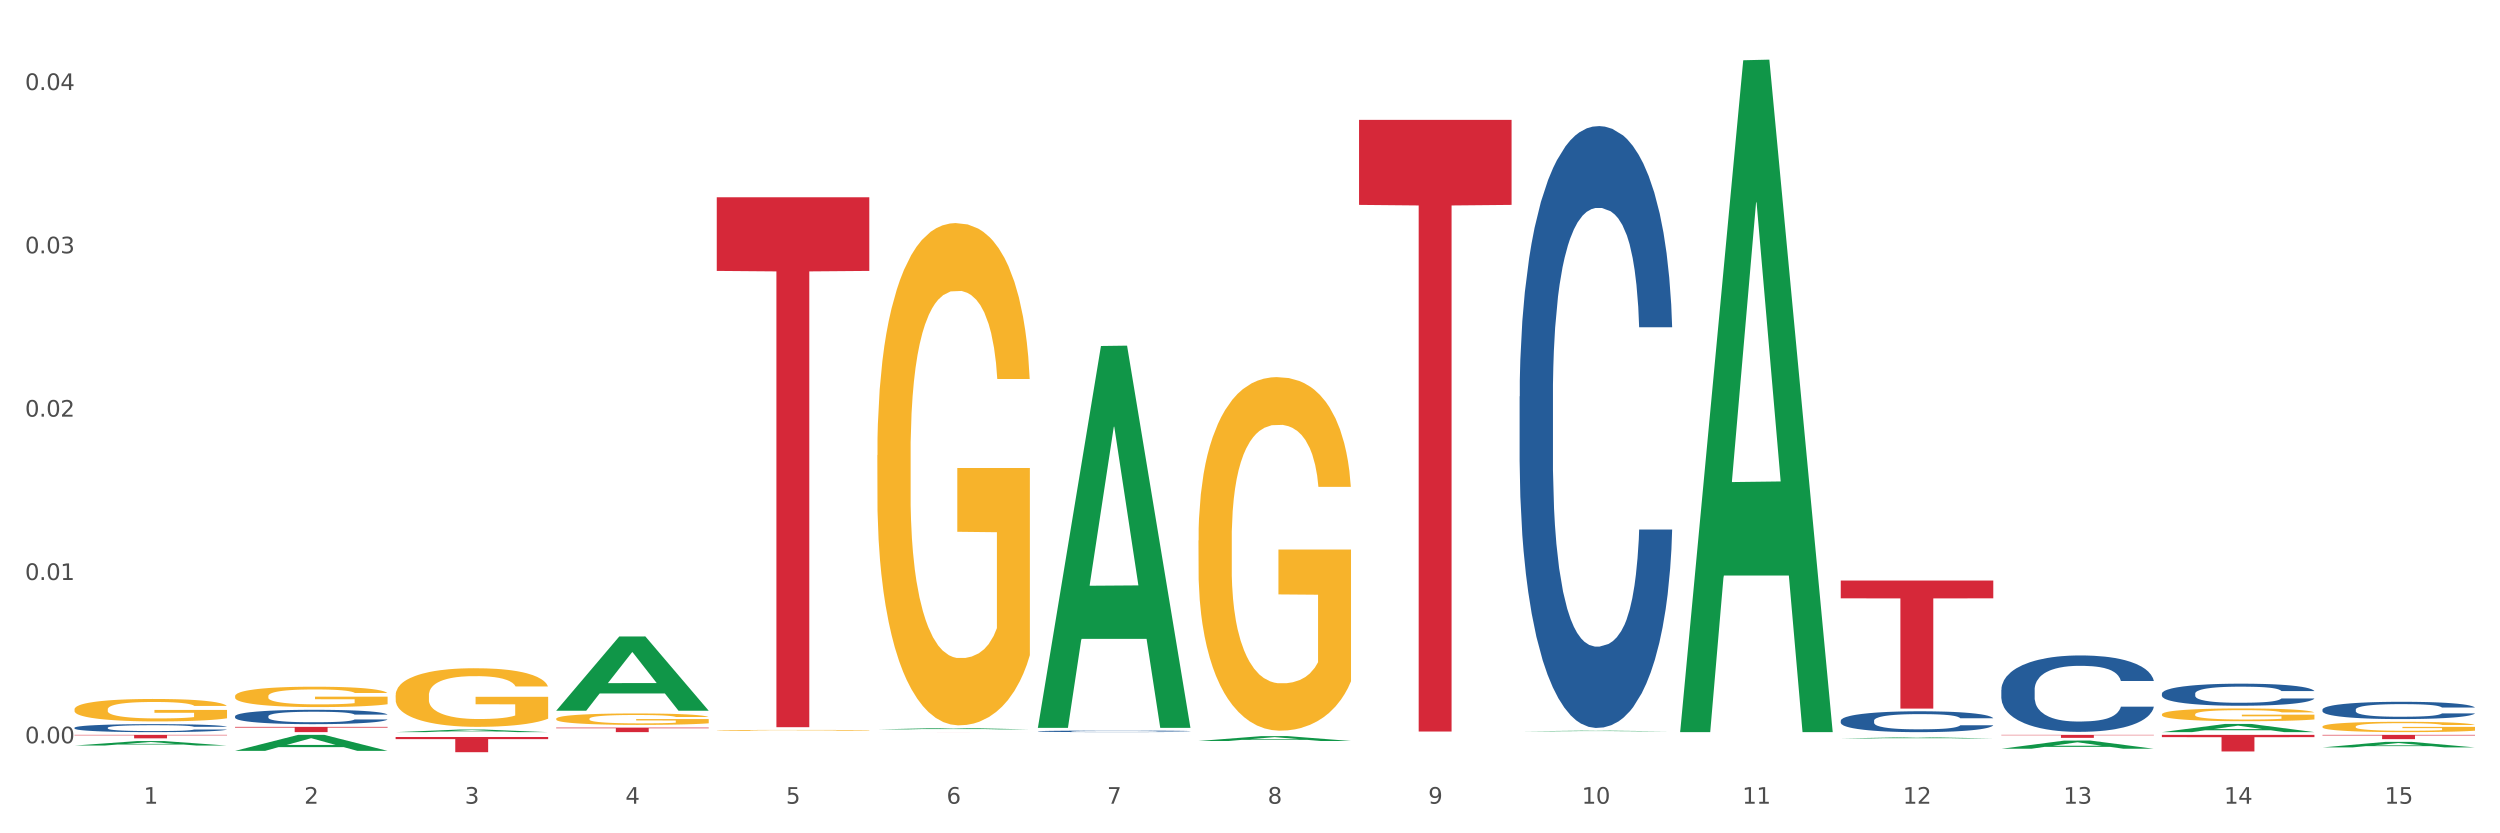 <?xml version="1.0" encoding="utf-8" standalone="no"?>
<!DOCTYPE svg PUBLIC "-//W3C//DTD SVG 1.1//EN"
  "http://www.w3.org/Graphics/SVG/1.1/DTD/svg11.dtd">
<svg xmlns:xlink="http://www.w3.org/1999/xlink" width="1080pt" height="360pt" viewBox="0 0 1080 360" xmlns="http://www.w3.org/2000/svg" version="1.1">
 <rect x="0" y="0" width="1080" height="360" fill="#333333" stroke="none"/>
 <defs>
  <style type="text/css">*{stroke-linejoin: round; stroke-linecap: butt}</style>
 </defs>
 <g id="figure_1">
  <g id="patch_1">
   <path d="M 0 360 
L 1080 360 
L 1080 0 
L 0 0 
z
" style="fill: #ffffff; stroke: #ffffff; stroke-linejoin: miter"/>
  </g>
  <g id="axes_1">
   <g id="matplotlib.axis_1">
    <g id="xtick_1">
     <g id="text_1">
      <!-- 1 -->
      <g style="fill: #4d4d4d" transform="translate(62.07 347.204) scale(0.096 -0.096)">
       <defs>
        <path id="DejaVuSans-31" d="M 794 531 
L 1825 531 
L 1825 4091 
L 703 3866 
L 703 4441 
L 1819 4666 
L 2450 4666 
L 2450 531 
L 3481 531 
L 3481 0 
L 794 0 
L 794 531 
z
" transform="scale(0.016)"/>
       </defs>
       <use xlink:href="#DejaVuSans-31"/>
      </g>
     </g>
    </g>
    <g id="xtick_2">
     <g id="text_2">
      <!-- 2 -->
      <g style="fill: #4d4d4d" transform="translate(131.436 347.204) scale(0.096 -0.096)">
       <defs>
        <path id="DejaVuSans-32" d="M 1228 531 
L 3431 531 
L 3431 0 
L 469 0 
L 469 531 
Q 828 903 1448 1529 
Q 2069 2156 2228 2338 
Q 2531 2678 2651 2914 
Q 2772 3150 2772 3378 
Q 2772 3750 2511 3984 
Q 2250 4219 1831 4219 
Q 1534 4219 1204 4116 
Q 875 4013 500 3803 
L 500 4441 
Q 881 4594 1212 4672 
Q 1544 4750 1819 4750 
Q 2544 4750 2975 4387 
Q 3406 4025 3406 3419 
Q 3406 3131 3298 2873 
Q 3191 2616 2906 2266 
Q 2828 2175 2409 1742 
Q 1991 1309 1228 531 
z
" transform="scale(0.016)"/>
       </defs>
       <use xlink:href="#DejaVuSans-32"/>
      </g>
     </g>
    </g>
    <g id="xtick_3">
     <g id="text_3">
      <!-- 3 -->
      <g style="fill: #4d4d4d" transform="translate(200.802 347.204) scale(0.096 -0.096)">
       <defs>
        <path id="DejaVuSans-33" d="M 2597 2516 
Q 3050 2419 3304 2112 
Q 3559 1806 3559 1356 
Q 3559 666 3084 287 
Q 2609 -91 1734 -91 
Q 1441 -91 1130 -33 
Q 819 25 488 141 
L 488 750 
Q 750 597 1062 519 
Q 1375 441 1716 441 
Q 2309 441 2620 675 
Q 2931 909 2931 1356 
Q 2931 1769 2642 2001 
Q 2353 2234 1838 2234 
L 1294 2234 
L 1294 2753 
L 1863 2753 
Q 2328 2753 2575 2939 
Q 2822 3125 2822 3475 
Q 2822 3834 2567 4026 
Q 2313 4219 1838 4219 
Q 1578 4219 1281 4162 
Q 984 4106 628 3988 
L 628 4550 
Q 988 4650 1302 4700 
Q 1616 4750 1894 4750 
Q 2613 4750 3031 4423 
Q 3450 4097 3450 3541 
Q 3450 3153 3228 2886 
Q 3006 2619 2597 2516 
z
" transform="scale(0.016)"/>
       </defs>
       <use xlink:href="#DejaVuSans-33"/>
      </g>
     </g>
    </g>
    <g id="xtick_4">
     <g id="text_4">
      <!-- 4 -->
      <g style="fill: #4d4d4d" transform="translate(270.169 347.204) scale(0.096 -0.096)">
       <defs>
        <path id="DejaVuSans-34" d="M 2419 4116 
L 825 1625 
L 2419 1625 
L 2419 4116 
z
M 2253 4666 
L 3047 4666 
L 3047 1625 
L 3713 1625 
L 3713 1100 
L 3047 1100 
L 3047 0 
L 2419 0 
L 2419 1100 
L 313 1100 
L 313 1709 
L 2253 4666 
z
" transform="scale(0.016)"/>
       </defs>
       <use xlink:href="#DejaVuSans-34"/>
      </g>
     </g>
    </g>
    <g id="xtick_5">
     <g id="text_5">
      <!-- 5 -->
      <g style="fill: #4d4d4d" transform="translate(339.535 347.204) scale(0.096 -0.096)">
       <defs>
        <path id="DejaVuSans-35" d="M 691 4666 
L 3169 4666 
L 3169 4134 
L 1269 4134 
L 1269 2991 
Q 1406 3038 1543 3061 
Q 1681 3084 1819 3084 
Q 2600 3084 3056 2656 
Q 3513 2228 3513 1497 
Q 3513 744 3044 326 
Q 2575 -91 1722 -91 
Q 1428 -91 1123 -41 
Q 819 9 494 109 
L 494 744 
Q 775 591 1075 516 
Q 1375 441 1709 441 
Q 2250 441 2565 725 
Q 2881 1009 2881 1497 
Q 2881 1984 2565 2268 
Q 2250 2553 1709 2553 
Q 1456 2553 1204 2497 
Q 953 2441 691 2322 
L 691 4666 
z
" transform="scale(0.016)"/>
       </defs>
       <use xlink:href="#DejaVuSans-35"/>
      </g>
     </g>
    </g>
    <g id="xtick_6">
     <g id="text_6">
      <!-- 6 -->
      <g style="fill: #4d4d4d" transform="translate(408.901 347.204) scale(0.096 -0.096)">
       <defs>
        <path id="DejaVuSans-36" d="M 2113 2584 
Q 1688 2584 1439 2293 
Q 1191 2003 1191 1497 
Q 1191 994 1439 701 
Q 1688 409 2113 409 
Q 2538 409 2786 701 
Q 3034 994 3034 1497 
Q 3034 2003 2786 2293 
Q 2538 2584 2113 2584 
z
M 3366 4563 
L 3366 3988 
Q 3128 4100 2886 4159 
Q 2644 4219 2406 4219 
Q 1781 4219 1451 3797 
Q 1122 3375 1075 2522 
Q 1259 2794 1537 2939 
Q 1816 3084 2150 3084 
Q 2853 3084 3261 2657 
Q 3669 2231 3669 1497 
Q 3669 778 3244 343 
Q 2819 -91 2113 -91 
Q 1303 -91 875 529 
Q 447 1150 447 2328 
Q 447 3434 972 4092 
Q 1497 4750 2381 4750 
Q 2619 4750 2861 4703 
Q 3103 4656 3366 4563 
z
" transform="scale(0.016)"/>
       </defs>
       <use xlink:href="#DejaVuSans-36"/>
      </g>
     </g>
    </g>
    <g id="xtick_7">
     <g id="text_7">
      <!-- 7 -->
      <g style="fill: #4d4d4d" transform="translate(478.267 347.204) scale(0.096 -0.096)">
       <defs>
        <path id="DejaVuSans-37" d="M 525 4666 
L 3525 4666 
L 3525 4397 
L 1831 0 
L 1172 0 
L 2766 4134 
L 525 4134 
L 525 4666 
z
" transform="scale(0.016)"/>
       </defs>
       <use xlink:href="#DejaVuSans-37"/>
      </g>
     </g>
    </g>
    <g id="xtick_8">
     <g id="text_8">
      <!-- 8 -->
      <g style="fill: #4d4d4d" transform="translate(547.634 347.204) scale(0.096 -0.096)">
       <defs>
        <path id="DejaVuSans-38" d="M 2034 2216 
Q 1584 2216 1326 1975 
Q 1069 1734 1069 1313 
Q 1069 891 1326 650 
Q 1584 409 2034 409 
Q 2484 409 2743 651 
Q 3003 894 3003 1313 
Q 3003 1734 2745 1975 
Q 2488 2216 2034 2216 
z
M 1403 2484 
Q 997 2584 770 2862 
Q 544 3141 544 3541 
Q 544 4100 942 4425 
Q 1341 4750 2034 4750 
Q 2731 4750 3128 4425 
Q 3525 4100 3525 3541 
Q 3525 3141 3298 2862 
Q 3072 2584 2669 2484 
Q 3125 2378 3379 2068 
Q 3634 1759 3634 1313 
Q 3634 634 3220 271 
Q 2806 -91 2034 -91 
Q 1263 -91 848 271 
Q 434 634 434 1313 
Q 434 1759 690 2068 
Q 947 2378 1403 2484 
z
M 1172 3481 
Q 1172 3119 1398 2916 
Q 1625 2713 2034 2713 
Q 2441 2713 2670 2916 
Q 2900 3119 2900 3481 
Q 2900 3844 2670 4047 
Q 2441 4250 2034 4250 
Q 1625 4250 1398 4047 
Q 1172 3844 1172 3481 
z
" transform="scale(0.016)"/>
       </defs>
       <use xlink:href="#DejaVuSans-38"/>
      </g>
     </g>
    </g>
    <g id="xtick_9">
     <g id="text_9">
      <!-- 9 -->
      <g style="fill: #4d4d4d" transform="translate(617 347.204) scale(0.096 -0.096)">
       <defs>
        <path id="DejaVuSans-39" d="M 703 97 
L 703 672 
Q 941 559 1184 500 
Q 1428 441 1663 441 
Q 2288 441 2617 861 
Q 2947 1281 2994 2138 
Q 2813 1869 2534 1725 
Q 2256 1581 1919 1581 
Q 1219 1581 811 2004 
Q 403 2428 403 3163 
Q 403 3881 828 4315 
Q 1253 4750 1959 4750 
Q 2769 4750 3195 4129 
Q 3622 3509 3622 2328 
Q 3622 1225 3098 567 
Q 2575 -91 1691 -91 
Q 1453 -91 1209 -44 
Q 966 3 703 97 
z
M 1959 2075 
Q 2384 2075 2632 2365 
Q 2881 2656 2881 3163 
Q 2881 3666 2632 3958 
Q 2384 4250 1959 4250 
Q 1534 4250 1286 3958 
Q 1038 3666 1038 3163 
Q 1038 2656 1286 2365 
Q 1534 2075 1959 2075 
z
" transform="scale(0.016)"/>
       </defs>
       <use xlink:href="#DejaVuSans-39"/>
      </g>
     </g>
    </g>
    <g id="xtick_10">
     <g id="text_10">
      <!-- 10 -->
      <g style="fill: #4d4d4d" transform="translate(683.312 347.204) scale(0.096 -0.096)">
       <defs>
        <path id="DejaVuSans-30" d="M 2034 4250 
Q 1547 4250 1301 3770 
Q 1056 3291 1056 2328 
Q 1056 1369 1301 889 
Q 1547 409 2034 409 
Q 2525 409 2770 889 
Q 3016 1369 3016 2328 
Q 3016 3291 2770 3770 
Q 2525 4250 2034 4250 
z
M 2034 4750 
Q 2819 4750 3233 4129 
Q 3647 3509 3647 2328 
Q 3647 1150 3233 529 
Q 2819 -91 2034 -91 
Q 1250 -91 836 529 
Q 422 1150 422 2328 
Q 422 3509 836 4129 
Q 1250 4750 2034 4750 
z
" transform="scale(0.016)"/>
       </defs>
       <use xlink:href="#DejaVuSans-31"/>
       <use xlink:href="#DejaVuSans-30" transform="translate(63.623 0)"/>
      </g>
     </g>
    </g>
    <g id="xtick_11">
     <g id="text_11">
      <!-- 11 -->
      <g style="fill: #4d4d4d" transform="translate(752.678 347.204) scale(0.096 -0.096)">
       <use xlink:href="#DejaVuSans-31"/>
       <use xlink:href="#DejaVuSans-31" transform="translate(63.623 0)"/>
      </g>
     </g>
    </g>
    <g id="xtick_12">
     <g id="text_12">
      <!-- 12 -->
      <g style="fill: #4d4d4d" transform="translate(822.044 347.204) scale(0.096 -0.096)">
       <use xlink:href="#DejaVuSans-31"/>
       <use xlink:href="#DejaVuSans-32" transform="translate(63.623 0)"/>
      </g>
     </g>
    </g>
    <g id="xtick_13">
     <g id="text_13">
      <!-- 13 -->
      <g style="fill: #4d4d4d" transform="translate(891.411 347.204) scale(0.096 -0.096)">
       <use xlink:href="#DejaVuSans-31"/>
       <use xlink:href="#DejaVuSans-33" transform="translate(63.623 0)"/>
      </g>
     </g>
    </g>
    <g id="xtick_14">
     <g id="text_14">
      <!-- 14 -->
      <g style="fill: #4d4d4d" transform="translate(960.777 347.204) scale(0.096 -0.096)">
       <use xlink:href="#DejaVuSans-31"/>
       <use xlink:href="#DejaVuSans-34" transform="translate(63.623 0)"/>
      </g>
     </g>
    </g>
    <g id="xtick_15">
     <g id="text_15">
      <!-- 15 -->
      <g style="fill: #4d4d4d" transform="translate(1030.143 347.204) scale(0.096 -0.096)">
       <use xlink:href="#DejaVuSans-31"/>
       <use xlink:href="#DejaVuSans-35" transform="translate(63.623 0)"/>
      </g>
     </g>
    </g>
    <g id="xtick_16"/>
    <g id="xtick_17"/>
    <g id="xtick_18"/>
    <g id="xtick_19"/>
    <g id="xtick_20"/>
    <g id="xtick_21"/>
    <g id="xtick_22"/>
    <g id="xtick_23"/>
    <g id="xtick_24"/>
    <g id="xtick_25"/>
    <g id="xtick_26"/>
    <g id="xtick_27"/>
    <g id="xtick_28"/>
    <g id="xtick_29"/>
   </g>
   <g id="matplotlib.axis_2">
    <g id="ytick_1">
     <g id="text_16">
      <!-- 0.00 -->
      <g style="fill: #4d4d4d" transform="translate(10.8 321.101) scale(0.096 -0.096)">
       <defs>
        <path id="DejaVuSans-2e" d="M 684 794 
L 1344 794 
L 1344 0 
L 684 0 
L 684 794 
z
" transform="scale(0.016)"/>
       </defs>
       <use xlink:href="#DejaVuSans-30"/>
       <use xlink:href="#DejaVuSans-2e" transform="translate(63.623 0)"/>
       <use xlink:href="#DejaVuSans-30" transform="translate(95.41 0)"/>
       <use xlink:href="#DejaVuSans-30" transform="translate(159.033 0)"/>
      </g>
     </g>
    </g>
    <g id="ytick_2">
     <g id="text_17">
      <!-- 0.01 -->
      <g style="fill: #4d4d4d" transform="translate(10.8 250.547) scale(0.096 -0.096)">
       <use xlink:href="#DejaVuSans-30"/>
       <use xlink:href="#DejaVuSans-2e" transform="translate(63.623 0)"/>
       <use xlink:href="#DejaVuSans-30" transform="translate(95.41 0)"/>
       <use xlink:href="#DejaVuSans-31" transform="translate(159.033 0)"/>
      </g>
     </g>
    </g>
    <g id="ytick_3">
     <g id="text_18">
      <!-- 0.02 -->
      <g style="fill: #4d4d4d" transform="translate(10.8 179.994) scale(0.096 -0.096)">
       <use xlink:href="#DejaVuSans-30"/>
       <use xlink:href="#DejaVuSans-2e" transform="translate(63.623 0)"/>
       <use xlink:href="#DejaVuSans-30" transform="translate(95.41 0)"/>
       <use xlink:href="#DejaVuSans-32" transform="translate(159.033 0)"/>
      </g>
     </g>
    </g>
    <g id="ytick_4">
     <g id="text_19">
      <!-- 0.03 -->
      <g style="fill: #4d4d4d" transform="translate(10.8 109.44) scale(0.096 -0.096)">
       <use xlink:href="#DejaVuSans-30"/>
       <use xlink:href="#DejaVuSans-2e" transform="translate(63.623 0)"/>
       <use xlink:href="#DejaVuSans-30" transform="translate(95.41 0)"/>
       <use xlink:href="#DejaVuSans-33" transform="translate(159.033 0)"/>
      </g>
     </g>
    </g>
    <g id="ytick_5">
     <g id="text_20">
      <!-- 0.04 -->
      <g style="fill: #4d4d4d" transform="translate(10.8 38.887) scale(0.096 -0.096)">
       <use xlink:href="#DejaVuSans-30"/>
       <use xlink:href="#DejaVuSans-2e" transform="translate(63.623 0)"/>
       <use xlink:href="#DejaVuSans-30" transform="translate(95.41 0)"/>
       <use xlink:href="#DejaVuSans-34" transform="translate(159.033 0)"/>
      </g>
     </g>
    </g>
    <g id="ytick_6"/>
    <g id="ytick_7"/>
    <g id="ytick_8"/>
    <g id="ytick_9"/>
   </g>
   <g id="PolyCollection_1">
    <path d="M 32.175 322.077 
L 32.243 322.075 
L 59.417 320.129 
L 70.695 320.127 
L 98.073 322.081 
L 85.029 322.081 
L 79.119 321.626 
L 51.061 321.626 
L 50.857 321.633 
L 45.151 322.081 
L 32.175 322.081 
L 32.175 322.077 
L 54.594 321.354 
L 75.586 321.353 
L 65.192 320.544 
L 65.056 320.54 
L 64.92 320.545 
L 54.526 321.353 
L 54.594 321.354 
L 32.175 322.077 
z
" clip-path="url(#p27472c44a8)" style="fill: #109648"/>
    <path d="M 170.907 318.391 
L 236.805 318.391 
L 236.805 319.303 
L 210.883 319.309 
L 210.883 324.95 
L 196.673 324.95 
L 196.673 319.309 
L 170.907 319.303 
L 170.907 318.398 
L 170.907 318.391 
z
" clip-path="url(#p27472c44a8)" style="fill: #d62839"/>
    <path d="M 101.541 314.01 
L 167.439 314.01 
L 167.439 314.327 
L 141.517 314.329 
L 141.517 316.287 
L 127.307 316.287 
L 127.307 314.329 
L 101.541 314.327 
L 101.541 314.013 
L 101.541 314.01 
z
" clip-path="url(#p27472c44a8)" style="fill: #d62839"/>
    <path d="M 32.175 317.454 
L 98.073 317.454 
L 98.073 317.663 
L 72.151 317.664 
L 72.151 318.96 
L 57.941 318.96 
L 57.941 317.664 
L 32.175 317.663 
L 32.175 317.455 
L 32.175 317.454 
z
" clip-path="url(#p27472c44a8)" style="fill: #d62839"/>
    <path d="M 101.541 300.725 
L 101.619 300.717 
L 101.619 300.428 
L 101.775 300.178 
L 102.553 299.575 
L 103.72 299.076 
L 104.575 298.811 
L 105.431 298.594 
L 106.443 298.376 
L 107.688 298.151 
L 109.944 297.821 
L 111.344 297.653 
L 113.056 297.476 
L 116.168 297.218 
L 118.424 297.073 
L 120.758 296.953 
L 124.57 296.808 
L 127.06 296.744 
L 129.705 296.695 
L 132.895 296.663 
L 135.307 296.655 
L 140.598 296.679 
L 145.11 296.752 
L 147.289 296.808 
L 150.089 296.905 
L 151.568 296.969 
L 153.979 297.098 
L 156.469 297.266 
L 158.181 297.411 
L 160.748 297.685 
L 162.693 297.958 
L 164.483 298.296 
L 165.416 298.529 
L 166.117 298.746 
L 166.739 298.996 
L 167.361 299.39 
L 153.357 299.39 
L 152.812 299.108 
L 151.957 298.843 
L 150.712 298.586 
L 149.623 298.425 
L 147.755 298.224 
L 146.044 298.095 
L 144.254 297.998 
L 142.076 297.918 
L 140.364 297.878 
L 137.952 297.846 
L 133.206 297.854 
L 130.017 297.918 
L 127.838 297.998 
L 126.438 298.071 
L 125.193 298.151 
L 123.792 298.264 
L 122.159 298.433 
L 120.992 298.586 
L 119.825 298.779 
L 118.891 298.972 
L 118.035 299.197 
L 117.335 299.438 
L 116.79 299.688 
L 116.324 299.993 
L 115.935 300.5 
L 115.935 301.602 
L 116.09 301.851 
L 116.479 302.181 
L 116.946 302.43 
L 117.724 302.728 
L 118.424 302.929 
L 119.747 303.219 
L 121.225 303.46 
L 122.392 303.613 
L 123.559 303.741 
L 125.582 303.918 
L 127.838 304.063 
L 129.783 304.152 
L 132.428 304.232 
L 134.218 304.264 
L 135.774 304.28 
L 139.586 304.28 
L 142.309 304.256 
L 145.343 304.2 
L 147.678 304.127 
L 149.623 304.039 
L 151.801 303.894 
L 153.201 303.757 
L 153.201 302.076 
L 136.085 302.068 
L 136.085 300.95 
L 167.439 300.95 
L 167.439 304.232 
L 166.117 304.401 
L 164.638 304.554 
L 163.082 304.691 
L 160.748 304.859 
L 157.947 305.02 
L 155.458 305.133 
L 152.812 305.229 
L 149.7 305.318 
L 145.655 305.398 
L 143.165 305.431 
L 140.053 305.455 
L 136.396 305.463 
L 133.206 305.447 
L 130.094 305.406 
L 126.827 305.334 
L 123.637 305.229 
L 121.225 305.125 
L 118.813 304.996 
L 116.246 304.827 
L 114.223 304.666 
L 112.667 304.522 
L 110.955 304.337 
L 109.088 304.095 
L 107.688 303.878 
L 106.443 303.653 
L 105.12 303.363 
L 104.186 303.114 
L 103.253 302.8 
L 102.708 302.567 
L 102.086 302.205 
L 101.619 301.698 
L 101.541 300.725 
z
" clip-path="url(#p27472c44a8)" style="fill: #f7b32b"/>
    <path d="M 240.274 310.498 
L 240.351 310.494 
L 240.351 310.331 
L 240.507 310.191 
L 241.285 309.853 
L 242.452 309.573 
L 243.308 309.424 
L 244.164 309.302 
L 245.175 309.18 
L 246.42 309.054 
L 248.676 308.868 
L 250.077 308.774 
L 251.788 308.674 
L 254.9 308.53 
L 257.157 308.449 
L 259.491 308.381 
L 263.303 308.3 
L 265.793 308.264 
L 268.438 308.236 
L 271.628 308.218 
L 274.04 308.214 
L 279.33 308.227 
L 283.843 308.268 
L 286.021 308.3 
L 288.822 308.354 
L 290.3 308.39 
L 292.712 308.462 
L 295.202 308.557 
L 296.913 308.638 
L 299.481 308.792 
L 301.426 308.945 
L 303.215 309.135 
L 304.149 309.266 
L 304.849 309.388 
L 305.471 309.528 
L 306.094 309.749 
L 292.089 309.749 
L 291.545 309.591 
L 290.689 309.442 
L 289.444 309.297 
L 288.355 309.207 
L 286.488 309.094 
L 284.776 309.022 
L 282.987 308.968 
L 280.808 308.923 
L 279.097 308.9 
L 276.685 308.882 
L 271.939 308.887 
L 268.749 308.923 
L 266.571 308.968 
L 265.17 309.008 
L 263.925 309.054 
L 262.525 309.117 
L 260.891 309.212 
L 259.724 309.297 
L 258.557 309.406 
L 257.623 309.514 
L 256.768 309.64 
L 256.067 309.776 
L 255.523 309.916 
L 255.056 310.087 
L 254.667 310.372 
L 254.667 310.99 
L 254.823 311.13 
L 255.212 311.315 
L 255.678 311.455 
L 256.456 311.622 
L 257.157 311.735 
L 258.479 311.898 
L 259.957 312.033 
L 261.124 312.119 
L 262.291 312.191 
L 264.314 312.291 
L 266.571 312.372 
L 268.516 312.421 
L 271.161 312.467 
L 272.95 312.485 
L 274.506 312.494 
L 278.319 312.494 
L 281.042 312.48 
L 284.076 312.449 
L 286.41 312.408 
L 288.355 312.358 
L 290.533 312.277 
L 291.934 312.2 
L 291.934 311.257 
L 274.818 311.252 
L 274.818 310.625 
L 306.172 310.625 
L 306.172 312.467 
L 304.849 312.561 
L 303.371 312.647 
L 301.815 312.724 
L 299.481 312.819 
L 296.68 312.909 
L 294.19 312.972 
L 291.545 313.026 
L 288.433 313.076 
L 284.387 313.121 
L 281.897 313.139 
L 278.785 313.153 
L 275.129 313.157 
L 271.939 313.148 
L 268.827 313.126 
L 265.559 313.085 
L 262.369 313.026 
L 259.957 312.968 
L 257.546 312.895 
L 254.978 312.801 
L 252.955 312.71 
L 251.399 312.629 
L 249.688 312.525 
L 247.82 312.39 
L 246.42 312.268 
L 245.175 312.142 
L 243.853 311.979 
L 242.919 311.839 
L 241.985 311.663 
L 241.441 311.532 
L 240.818 311.329 
L 240.351 311.045 
L 240.274 310.498 
z
" clip-path="url(#p27472c44a8)" style="fill: #f7b32b"/>
    <path d="M 309.64 315.521 
L 309.718 315.521 
L 309.718 315.507 
L 309.873 315.495 
L 310.651 315.467 
L 311.818 315.443 
L 312.674 315.43 
L 313.53 315.42 
L 314.541 315.409 
L 315.786 315.398 
L 318.042 315.383 
L 319.443 315.375 
L 321.155 315.366 
L 324.267 315.354 
L 326.523 315.347 
L 328.857 315.341 
L 332.669 315.334 
L 335.159 315.331 
L 337.804 315.329 
L 340.994 315.327 
L 343.406 315.327 
L 348.696 315.328 
L 353.209 315.332 
L 355.387 315.334 
L 358.188 315.339 
L 359.666 315.342 
L 362.078 315.348 
L 364.568 315.356 
L 366.279 315.363 
L 368.847 315.376 
L 370.792 315.389 
L 372.581 315.405 
L 373.515 315.417 
L 374.215 315.427 
L 374.838 315.439 
L 375.46 315.458 
L 361.456 315.458 
L 360.911 315.444 
L 360.055 315.432 
L 358.81 315.419 
L 357.721 315.412 
L 355.854 315.402 
L 354.142 315.396 
L 352.353 315.391 
L 350.174 315.387 
L 348.463 315.385 
L 346.051 315.384 
L 341.305 315.384 
L 338.115 315.387 
L 335.937 315.391 
L 334.536 315.395 
L 333.292 315.398 
L 331.891 315.404 
L 330.257 315.412 
L 329.09 315.419 
L 327.923 315.428 
L 326.99 315.438 
L 326.134 315.448 
L 325.434 315.46 
L 324.889 315.472 
L 324.422 315.486 
L 324.033 315.511 
L 324.033 315.563 
L 324.189 315.575 
L 324.578 315.591 
L 325.045 315.603 
L 325.823 315.617 
L 326.523 315.627 
L 327.845 315.641 
L 329.324 315.652 
L 330.491 315.659 
L 331.658 315.666 
L 333.681 315.674 
L 335.937 315.681 
L 337.882 315.685 
L 340.527 315.689 
L 342.317 315.691 
L 343.873 315.691 
L 347.685 315.691 
L 350.408 315.69 
L 353.442 315.687 
L 355.776 315.684 
L 357.721 315.68 
L 359.9 315.673 
L 361.3 315.666 
L 361.3 315.586 
L 344.184 315.586 
L 344.184 315.532 
L 375.538 315.532 
L 375.538 315.689 
L 374.215 315.697 
L 372.737 315.704 
L 371.181 315.711 
L 368.847 315.719 
L 366.046 315.727 
L 363.556 315.732 
L 360.911 315.737 
L 357.799 315.741 
L 353.753 315.745 
L 351.264 315.746 
L 348.152 315.747 
L 344.495 315.748 
L 341.305 315.747 
L 338.193 315.745 
L 334.925 315.742 
L 331.736 315.737 
L 329.324 315.732 
L 326.912 315.726 
L 324.344 315.717 
L 322.322 315.71 
L 320.766 315.703 
L 319.054 315.694 
L 317.187 315.683 
L 315.786 315.672 
L 314.541 315.661 
L 313.219 315.648 
L 312.285 315.636 
L 311.352 315.621 
L 310.807 315.609 
L 310.184 315.592 
L 309.718 315.568 
L 309.64 315.521 
z
" clip-path="url(#p27472c44a8)" style="fill: #f7b32b"/>
    <path d="M 379.006 196.633 
L 379.084 196.435 
L 379.084 189.301 
L 379.24 183.158 
L 380.018 168.295 
L 381.185 156.009 
L 382.04 149.469 
L 382.896 144.119 
L 383.908 138.768 
L 385.152 133.219 
L 387.409 125.094 
L 388.809 120.933 
L 390.521 116.573 
L 393.633 110.232 
L 395.889 106.665 
L 398.223 103.692 
L 402.035 100.125 
L 404.525 98.54 
L 407.17 97.351 
L 410.36 96.558 
L 412.772 96.36 
L 418.062 96.955 
L 422.575 98.738 
L 424.753 100.125 
L 427.554 102.503 
L 429.032 104.089 
L 431.444 107.259 
L 433.934 111.421 
L 435.646 114.988 
L 438.213 121.726 
L 440.158 128.463 
L 441.948 136.786 
L 442.881 142.533 
L 443.581 147.884 
L 444.204 154.027 
L 444.826 163.737 
L 430.822 163.737 
L 430.277 156.801 
L 429.422 150.262 
L 428.177 143.92 
L 427.087 139.957 
L 425.22 135.003 
L 423.509 131.832 
L 421.719 129.454 
L 419.541 127.472 
L 417.829 126.482 
L 415.417 125.689 
L 410.671 125.887 
L 407.481 127.472 
L 405.303 129.454 
L 403.903 131.238 
L 402.658 133.219 
L 401.257 135.994 
L 399.624 140.155 
L 398.456 143.92 
L 397.289 148.677 
L 396.356 153.433 
L 395.5 158.981 
L 394.8 164.926 
L 394.255 171.07 
L 393.788 178.6 
L 393.399 191.085 
L 393.399 218.234 
L 393.555 224.377 
L 393.944 232.502 
L 394.411 238.645 
L 395.189 245.977 
L 395.889 250.932 
L 397.212 258.066 
L 398.69 264.011 
L 399.857 267.776 
L 401.024 270.947 
L 403.047 275.306 
L 405.303 278.873 
L 407.248 281.053 
L 409.893 283.035 
L 411.683 283.828 
L 413.239 284.224 
L 417.051 284.224 
L 419.774 283.629 
L 422.808 282.242 
L 425.142 280.459 
L 427.087 278.279 
L 429.266 274.712 
L 430.666 271.343 
L 430.666 229.926 
L 413.55 229.727 
L 413.55 202.182 
L 444.904 202.182 
L 444.904 283.035 
L 443.581 287.196 
L 442.103 290.962 
L 440.547 294.33 
L 438.213 298.492 
L 435.412 302.455 
L 432.923 305.23 
L 430.277 307.608 
L 427.165 309.788 
L 423.12 311.769 
L 420.63 312.562 
L 417.518 313.156 
L 413.861 313.355 
L 410.671 312.958 
L 407.559 311.967 
L 404.292 310.184 
L 401.102 307.608 
L 398.69 305.032 
L 396.278 301.861 
L 393.711 297.699 
L 391.688 293.736 
L 390.132 290.169 
L 388.42 285.611 
L 386.553 279.666 
L 385.152 274.315 
L 383.908 268.767 
L 382.585 261.633 
L 381.651 255.489 
L 380.718 247.761 
L 380.173 242.014 
L 379.551 233.096 
L 379.084 220.612 
L 379.006 196.633 
z
" clip-path="url(#p27472c44a8)" style="fill: #f7b32b"/>
    <path d="M 517.739 233.49 
L 517.816 233.351 
L 517.816 228.329 
L 517.972 224.004 
L 518.75 213.542 
L 519.917 204.893 
L 520.773 200.29 
L 521.629 196.523 
L 522.64 192.757 
L 523.885 188.851 
L 526.141 183.131 
L 527.542 180.202 
L 529.253 177.133 
L 532.365 172.669 
L 534.621 170.158 
L 536.956 168.065 
L 540.768 165.554 
L 543.257 164.438 
L 545.903 163.601 
L 549.093 163.043 
L 551.504 162.904 
L 556.795 163.322 
L 561.307 164.578 
L 563.486 165.554 
L 566.287 167.228 
L 567.765 168.344 
L 570.177 170.576 
L 572.666 173.506 
L 574.378 176.017 
L 576.946 180.76 
L 578.891 185.503 
L 580.68 191.362 
L 581.614 195.407 
L 582.314 199.174 
L 582.936 203.498 
L 583.559 210.333 
L 569.554 210.333 
L 569.01 205.451 
L 568.154 200.848 
L 566.909 196.384 
L 565.82 193.594 
L 563.953 190.106 
L 562.241 187.874 
L 560.452 186.2 
L 558.273 184.805 
L 556.562 184.108 
L 554.15 183.55 
L 549.404 183.689 
L 546.214 184.805 
L 544.035 186.2 
L 542.635 187.456 
L 541.39 188.851 
L 539.99 190.804 
L 538.356 193.733 
L 537.189 196.384 
L 536.022 199.732 
L 535.088 203.08 
L 534.232 206.985 
L 533.532 211.17 
L 532.988 215.495 
L 532.521 220.796 
L 532.132 229.584 
L 532.132 248.696 
L 532.287 253.02 
L 532.676 258.739 
L 533.143 263.064 
L 533.921 268.225 
L 534.621 271.713 
L 535.944 276.735 
L 537.422 280.92 
L 538.589 283.57 
L 539.756 285.802 
L 541.779 288.871 
L 544.035 291.382 
L 545.981 292.917 
L 548.626 294.312 
L 550.415 294.87 
L 551.971 295.149 
L 555.784 295.149 
L 558.507 294.73 
L 561.541 293.754 
L 563.875 292.498 
L 565.82 290.964 
L 567.998 288.453 
L 569.399 286.081 
L 569.399 256.926 
L 552.282 256.786 
L 552.282 237.396 
L 583.636 237.396 
L 583.636 294.312 
L 582.314 297.241 
L 580.836 299.891 
L 579.28 302.263 
L 576.946 305.192 
L 574.145 307.982 
L 571.655 309.935 
L 569.01 311.609 
L 565.898 313.144 
L 561.852 314.539 
L 559.362 315.097 
L 556.25 315.515 
L 552.594 315.655 
L 549.404 315.376 
L 546.292 314.678 
L 543.024 313.423 
L 539.834 311.609 
L 537.422 309.796 
L 535.01 307.564 
L 532.443 304.634 
L 530.42 301.844 
L 528.864 299.333 
L 527.153 296.125 
L 525.285 291.94 
L 523.885 288.174 
L 522.64 284.268 
L 521.317 279.246 
L 520.384 274.921 
L 519.45 269.481 
L 518.906 265.435 
L 518.283 259.158 
L 517.816 250.369 
L 517.739 233.49 
z
" clip-path="url(#p27472c44a8)" style="fill: #f7b32b"/>
    <path d="M 240.274 314.324 
L 306.172 314.324 
L 306.172 314.597 
L 280.25 314.599 
L 280.25 316.287 
L 266.039 316.287 
L 266.039 314.599 
L 240.274 314.597 
L 240.274 314.326 
L 240.274 314.324 
z
" clip-path="url(#p27472c44a8)" style="fill: #d62839"/>
    <path d="M 933.936 308.601 
L 934.014 308.596 
L 934.014 308.415 
L 934.169 308.258 
L 934.947 307.88 
L 936.114 307.567 
L 936.97 307.401 
L 937.826 307.265 
L 938.837 307.128 
L 940.082 306.987 
L 942.338 306.78 
L 943.739 306.674 
L 945.45 306.563 
L 948.563 306.402 
L 950.819 306.311 
L 953.153 306.235 
L 956.965 306.145 
L 959.455 306.104 
L 962.1 306.074 
L 965.29 306.054 
L 967.702 306.049 
L 972.992 306.064 
L 977.505 306.109 
L 979.683 306.145 
L 982.484 306.205 
L 983.962 306.246 
L 986.374 306.326 
L 988.864 306.432 
L 990.575 306.523 
L 993.143 306.695 
L 995.088 306.866 
L 996.877 307.078 
L 997.811 307.224 
L 998.511 307.36 
L 999.134 307.517 
L 999.756 307.764 
L 985.752 307.764 
L 985.207 307.587 
L 984.351 307.421 
L 983.106 307.26 
L 982.017 307.159 
L 980.15 307.033 
L 978.438 306.952 
L 976.649 306.891 
L 974.47 306.841 
L 972.759 306.816 
L 970.347 306.795 
L 965.601 306.8 
L 962.411 306.841 
L 960.233 306.891 
L 958.832 306.937 
L 957.588 306.987 
L 956.187 307.058 
L 954.553 307.164 
L 953.386 307.26 
L 952.219 307.381 
L 951.286 307.502 
L 950.43 307.643 
L 949.73 307.794 
L 949.185 307.951 
L 948.718 308.142 
L 948.329 308.46 
L 948.329 309.151 
L 948.485 309.308 
L 948.874 309.514 
L 949.341 309.671 
L 950.119 309.857 
L 950.819 309.984 
L 952.141 310.165 
L 953.62 310.317 
L 954.787 310.412 
L 955.954 310.493 
L 957.977 310.604 
L 960.233 310.695 
L 962.178 310.75 
L 964.823 310.801 
L 966.613 310.821 
L 968.169 310.831 
L 971.981 310.831 
L 974.704 310.816 
L 977.738 310.781 
L 980.072 310.735 
L 982.017 310.68 
L 984.196 310.589 
L 985.596 310.503 
L 985.596 309.449 
L 968.48 309.444 
L 968.48 308.743 
L 999.834 308.743 
L 999.834 310.801 
L 998.511 310.907 
L 997.033 311.003 
L 995.477 311.088 
L 993.143 311.194 
L 990.342 311.295 
L 987.852 311.366 
L 985.207 311.426 
L 982.095 311.482 
L 978.049 311.532 
L 975.56 311.552 
L 972.448 311.568 
L 968.791 311.573 
L 965.601 311.563 
L 962.489 311.537 
L 959.221 311.492 
L 956.032 311.426 
L 953.62 311.361 
L 951.208 311.28 
L 948.64 311.174 
L 946.618 311.073 
L 945.061 310.982 
L 943.35 310.866 
L 941.483 310.715 
L 940.082 310.579 
L 938.837 310.438 
L 937.515 310.256 
L 936.581 310.1 
L 935.648 309.903 
L 935.103 309.757 
L 934.48 309.53 
L 934.014 309.212 
L 933.936 308.601 
z
" clip-path="url(#p27472c44a8)" style="fill: #f7b32b"/>
    <path d="M 32.175 314.379 
L 32.253 314.376 
L 32.253 314.288 
L 32.487 314.167 
L 33.343 313.946 
L 34.434 313.778 
L 36.303 313.582 
L 37.316 313.5 
L 38.64 313.408 
L 41.366 313.26 
L 44.482 313.133 
L 46.663 313.063 
L 48.299 313.019 
L 51.96 312.94 
L 54.063 312.905 
L 56.244 312.877 
L 58.114 312.858 
L 61.229 312.836 
L 63.722 312.826 
L 66.604 312.823 
L 69.019 312.826 
L 72.212 312.839 
L 76.886 312.877 
L 78.677 312.899 
L 81.092 312.937 
L 83.585 312.988 
L 85.61 313.038 
L 87.947 313.111 
L 90.361 313.206 
L 92.698 313.326 
L 94.334 313.437 
L 95.658 313.554 
L 96.827 313.696 
L 97.683 313.851 
L 98.073 313.981 
L 83.818 313.981 
L 83.429 313.864 
L 82.65 313.737 
L 81.871 313.652 
L 81.014 313.582 
L 79.69 313.503 
L 78.522 313.453 
L 76.574 313.392 
L 74.783 313.354 
L 73.303 313.332 
L 71.511 313.313 
L 67.694 313.294 
L 64.968 313.294 
L 63.255 313.301 
L 61.151 313.317 
L 59.36 313.339 
L 57.257 313.377 
L 55.621 313.418 
L 53.985 313.472 
L 53.05 313.509 
L 51.648 313.579 
L 50.714 313.636 
L 49.467 313.734 
L 48.766 313.804 
L 47.52 313.984 
L 46.975 314.117 
L 46.741 314.209 
L 46.585 314.31 
L 46.585 314.803 
L 47.053 315.025 
L 47.442 315.12 
L 48.065 315.227 
L 49.234 315.366 
L 50.947 315.502 
L 52.739 315.6 
L 54.219 315.66 
L 55.621 315.705 
L 57.023 315.74 
L 58.737 315.771 
L 60.139 315.79 
L 62.242 315.809 
L 64.734 315.819 
L 66.682 315.819 
L 70.654 315.803 
L 72.446 315.787 
L 74.16 315.765 
L 76.029 315.73 
L 77.509 315.692 
L 78.366 315.664 
L 79.768 315.604 
L 80.858 315.54 
L 81.793 315.468 
L 82.416 315.404 
L 83.117 315.309 
L 83.663 315.202 
L 83.818 315.145 
L 98.073 315.145 
L 97.761 315.259 
L 97.216 315.369 
L 96.126 315.518 
L 95.269 315.604 
L 93.945 315.708 
L 92.542 315.797 
L 90.595 315.895 
L 88.804 315.967 
L 86.934 316.031 
L 84.909 316.088 
L 81.248 316.167 
L 79.924 316.189 
L 77.12 316.227 
L 74.939 316.249 
L 71.745 316.271 
L 68.473 316.284 
L 65.046 316.287 
L 62.008 316.28 
L 58.659 316.262 
L 56.556 316.243 
L 54.219 316.214 
L 51.493 316.17 
L 48.922 316.116 
L 46.507 316.053 
L 44.248 315.98 
L 42.145 315.898 
L 39.419 315.762 
L 37.394 315.629 
L 35.914 315.505 
L 34.901 315.401 
L 33.889 315.268 
L 33.343 315.177 
L 32.487 314.955 
L 32.175 314.749 
L 32.175 314.379 
z
" clip-path="url(#p27472c44a8)" style="fill: #255c99"/>
    <path d="M 101.541 309.422 
L 101.619 309.416 
L 101.619 309.257 
L 101.853 309.041 
L 102.71 308.644 
L 103.8 308.343 
L 105.67 307.991 
L 106.682 307.844 
L 108.006 307.679 
L 110.733 307.413 
L 113.848 307.186 
L 116.029 307.061 
L 117.665 306.981 
L 121.326 306.839 
L 123.429 306.777 
L 125.61 306.726 
L 127.48 306.692 
L 130.595 306.652 
L 133.088 306.635 
L 135.97 306.629 
L 138.385 306.635 
L 141.578 306.658 
L 146.252 306.726 
L 148.044 306.766 
L 150.458 306.834 
L 152.951 306.925 
L 154.976 307.015 
L 157.313 307.146 
L 159.728 307.316 
L 162.064 307.532 
L 163.7 307.73 
L 165.024 307.94 
L 166.193 308.196 
L 167.05 308.474 
L 167.439 308.707 
L 153.185 308.707 
L 152.795 308.497 
L 152.016 308.27 
L 151.237 308.116 
L 150.38 307.991 
L 149.056 307.85 
L 147.888 307.759 
L 145.941 307.651 
L 144.149 307.583 
L 142.669 307.543 
L 140.877 307.509 
L 137.061 307.475 
L 134.334 307.475 
L 132.621 307.486 
L 130.518 307.515 
L 128.726 307.555 
L 126.623 307.623 
L 124.987 307.696 
L 123.351 307.793 
L 122.417 307.861 
L 121.015 307.986 
L 120.08 308.088 
L 118.834 308.264 
L 118.133 308.389 
L 116.886 308.712 
L 116.341 308.951 
L 116.107 309.115 
L 115.952 309.297 
L 115.952 310.182 
L 116.419 310.579 
L 116.808 310.75 
L 117.431 310.943 
L 118.6 311.192 
L 120.314 311.436 
L 122.105 311.612 
L 123.585 311.72 
L 124.987 311.799 
L 126.389 311.862 
L 128.103 311.919 
L 129.505 311.953 
L 131.608 311.987 
L 134.101 312.004 
L 136.048 312.004 
L 140.021 311.975 
L 141.812 311.947 
L 143.526 311.907 
L 145.395 311.845 
L 146.875 311.777 
L 147.732 311.726 
L 149.134 311.618 
L 150.225 311.504 
L 151.159 311.374 
L 151.783 311.26 
L 152.484 311.09 
L 153.029 310.897 
L 153.185 310.795 
L 167.439 310.795 
L 167.128 310.999 
L 166.582 311.198 
L 165.492 311.465 
L 164.635 311.618 
L 163.311 311.805 
L 161.909 311.964 
L 159.961 312.14 
L 158.17 312.27 
L 156.3 312.384 
L 154.275 312.486 
L 150.614 312.628 
L 149.29 312.668 
L 146.486 312.736 
L 144.305 312.776 
L 141.111 312.815 
L 137.84 312.838 
L 134.412 312.844 
L 131.374 312.832 
L 128.025 312.798 
L 125.922 312.764 
L 123.585 312.713 
L 120.859 312.634 
L 118.288 312.537 
L 115.874 312.424 
L 113.615 312.293 
L 111.512 312.146 
L 108.785 311.902 
L 106.76 311.663 
L 105.28 311.442 
L 104.267 311.255 
L 103.255 311.016 
L 102.71 310.852 
L 101.853 310.454 
L 101.541 310.086 
L 101.541 309.422 
z
" clip-path="url(#p27472c44a8)" style="fill: #255c99"/>
    <path d="M 448.372 315.914 
L 448.45 315.913 
L 448.45 315.896 
L 448.684 315.872 
L 449.541 315.829 
L 450.631 315.796 
L 452.501 315.758 
L 453.513 315.742 
L 454.837 315.724 
L 457.564 315.695 
L 460.679 315.67 
L 462.861 315.656 
L 464.496 315.647 
L 468.157 315.632 
L 470.26 315.625 
L 472.441 315.62 
L 474.311 315.616 
L 477.427 315.612 
L 479.919 315.61 
L 482.801 315.609 
L 485.216 315.61 
L 488.41 315.612 
L 493.083 315.62 
L 494.875 315.624 
L 497.289 315.631 
L 499.782 315.641 
L 501.807 315.651 
L 504.144 315.665 
L 506.559 315.684 
L 508.896 315.707 
L 510.531 315.729 
L 511.856 315.752 
L 513.024 315.78 
L 513.881 315.81 
L 514.27 315.836 
L 500.016 315.836 
L 499.626 315.813 
L 498.847 315.788 
L 498.068 315.771 
L 497.212 315.758 
L 495.887 315.742 
L 494.719 315.732 
L 492.772 315.72 
L 490.98 315.713 
L 489.5 315.709 
L 487.709 315.705 
L 483.892 315.701 
L 481.165 315.701 
L 479.452 315.703 
L 477.349 315.706 
L 475.557 315.71 
L 473.454 315.717 
L 471.818 315.725 
L 470.183 315.736 
L 469.248 315.743 
L 467.846 315.757 
L 466.911 315.768 
L 465.665 315.787 
L 464.964 315.801 
L 463.717 315.836 
L 463.172 315.862 
L 462.938 315.88 
L 462.783 315.9 
L 462.783 315.997 
L 463.25 316.04 
L 463.639 316.058 
L 464.263 316.079 
L 465.431 316.107 
L 467.145 316.133 
L 468.936 316.153 
L 470.416 316.164 
L 471.818 316.173 
L 473.22 316.18 
L 474.934 316.186 
L 476.336 316.19 
L 478.439 316.193 
L 480.932 316.195 
L 482.879 316.195 
L 486.852 316.192 
L 488.643 316.189 
L 490.357 316.185 
L 492.226 316.178 
L 493.706 316.17 
L 494.563 316.165 
L 495.965 316.153 
L 497.056 316.141 
L 497.99 316.127 
L 498.614 316.114 
L 499.315 316.096 
L 499.86 316.075 
L 500.016 316.063 
L 514.27 316.063 
L 513.959 316.086 
L 513.413 316.107 
L 512.323 316.136 
L 511.466 316.153 
L 510.142 316.174 
L 508.74 316.191 
L 506.792 316.21 
L 505.001 316.224 
L 503.131 316.237 
L 501.106 316.248 
L 497.445 316.263 
L 496.121 316.268 
L 493.317 316.275 
L 491.136 316.279 
L 487.942 316.284 
L 484.671 316.286 
L 481.243 316.287 
L 478.206 316.286 
L 474.856 316.282 
L 472.753 316.278 
L 470.416 316.273 
L 467.69 316.264 
L 465.119 316.253 
L 462.705 316.241 
L 460.446 316.227 
L 458.343 316.211 
L 455.616 316.184 
L 453.591 316.158 
L 452.111 316.134 
L 451.099 316.114 
L 450.086 316.088 
L 449.541 316.07 
L 448.684 316.026 
L 448.372 315.986 
L 448.372 315.914 
z
" clip-path="url(#p27472c44a8)" style="fill: #255c99"/>
    <path d="M 656.471 171.295 
L 656.549 171.057 
L 656.549 164.409 
L 656.783 155.385 
L 657.639 138.763 
L 658.73 126.177 
L 660.599 111.455 
L 661.612 105.281 
L 662.936 98.395 
L 665.662 87.234 
L 668.778 77.736 
L 670.959 72.511 
L 672.595 69.187 
L 676.256 63.25 
L 678.359 60.638 
L 680.54 58.501 
L 682.41 57.076 
L 685.525 55.414 
L 688.018 54.702 
L 690.9 54.464 
L 693.315 54.702 
L 696.508 55.652 
L 701.182 58.501 
L 702.973 60.163 
L 705.388 63.013 
L 707.881 66.812 
L 709.906 70.612 
L 712.243 76.073 
L 714.657 83.197 
L 716.994 92.221 
L 718.63 100.532 
L 719.954 109.318 
L 721.123 120.004 
L 721.979 131.639 
L 722.369 141.375 
L 708.114 141.375 
L 707.725 132.589 
L 706.946 123.09 
L 706.167 116.679 
L 705.31 111.455 
L 703.986 105.518 
L 702.818 101.719 
L 700.87 97.207 
L 699.079 94.358 
L 697.599 92.696 
L 695.807 91.271 
L 691.99 89.846 
L 689.264 89.846 
L 687.55 90.321 
L 685.447 91.508 
L 683.656 93.17 
L 681.553 96.02 
L 679.917 99.107 
L 678.281 103.144 
L 677.346 105.993 
L 675.944 111.217 
L 675.01 115.492 
L 673.763 122.853 
L 673.062 128.077 
L 671.816 141.612 
L 671.271 151.586 
L 671.037 158.472 
L 670.881 166.071 
L 670.881 203.115 
L 671.349 219.737 
L 671.738 226.861 
L 672.361 234.934 
L 673.53 245.383 
L 675.243 255.593 
L 677.035 262.955 
L 678.515 267.466 
L 679.917 270.791 
L 681.319 273.403 
L 683.033 275.778 
L 684.435 277.202 
L 686.538 278.627 
L 689.03 279.339 
L 690.978 279.339 
L 694.95 278.152 
L 696.742 276.965 
L 698.456 275.303 
L 700.325 272.691 
L 701.805 269.841 
L 702.662 267.704 
L 704.064 263.192 
L 705.154 258.443 
L 706.089 252.981 
L 706.712 248.232 
L 707.413 241.108 
L 707.959 233.035 
L 708.114 228.76 
L 722.369 228.76 
L 722.057 237.309 
L 721.512 245.62 
L 720.422 256.781 
L 719.565 263.192 
L 718.241 271.028 
L 716.838 277.677 
L 714.891 285.038 
L 713.1 290.5 
L 711.23 295.249 
L 709.205 299.524 
L 705.544 305.46 
L 704.22 307.122 
L 701.416 309.972 
L 699.235 311.634 
L 696.041 313.296 
L 692.769 314.246 
L 689.342 314.484 
L 686.304 314.009 
L 682.955 312.584 
L 680.852 311.159 
L 678.515 309.022 
L 675.789 305.698 
L 673.218 301.661 
L 670.803 296.911 
L 668.544 291.45 
L 666.441 285.276 
L 663.715 275.065 
L 661.69 265.092 
L 660.21 255.831 
L 659.197 247.995 
L 658.185 238.021 
L 657.639 231.135 
L 656.783 214.513 
L 656.471 199.078 
L 656.471 171.295 
z
" clip-path="url(#p27472c44a8)" style="fill: #255c99"/>
    <path d="M 795.203 311.323 
L 795.281 311.315 
L 795.281 311.084 
L 795.515 310.771 
L 796.372 310.195 
L 797.462 309.759 
L 799.332 309.249 
L 800.344 309.035 
L 801.669 308.796 
L 804.395 308.409 
L 807.511 308.08 
L 809.692 307.899 
L 811.327 307.783 
L 814.988 307.577 
L 817.092 307.487 
L 819.273 307.413 
L 821.142 307.363 
L 824.258 307.306 
L 826.75 307.281 
L 829.632 307.273 
L 832.047 307.281 
L 835.241 307.314 
L 839.914 307.413 
L 841.706 307.47 
L 844.121 307.569 
L 846.613 307.701 
L 848.638 307.833 
L 850.975 308.022 
L 853.39 308.269 
L 855.727 308.582 
L 857.362 308.87 
L 858.687 309.174 
L 859.855 309.545 
L 860.712 309.948 
L 861.101 310.286 
L 846.847 310.286 
L 846.457 309.981 
L 845.678 309.652 
L 844.899 309.43 
L 844.043 309.249 
L 842.718 309.043 
L 841.55 308.911 
L 839.603 308.755 
L 837.811 308.656 
L 836.331 308.598 
L 834.54 308.549 
L 830.723 308.499 
L 827.997 308.499 
L 826.283 308.516 
L 824.18 308.557 
L 822.388 308.615 
L 820.285 308.713 
L 818.649 308.82 
L 817.014 308.96 
L 816.079 309.059 
L 814.677 309.24 
L 813.742 309.388 
L 812.496 309.644 
L 811.795 309.825 
L 810.548 310.294 
L 810.003 310.64 
L 809.77 310.878 
L 809.614 311.142 
L 809.614 312.426 
L 810.081 313.002 
L 810.471 313.249 
L 811.094 313.529 
L 812.262 313.891 
L 813.976 314.245 
L 815.767 314.5 
L 817.247 314.657 
L 818.649 314.772 
L 820.051 314.863 
L 821.765 314.945 
L 823.167 314.994 
L 825.27 315.044 
L 827.763 315.068 
L 829.71 315.068 
L 833.683 315.027 
L 835.474 314.986 
L 837.188 314.929 
L 839.057 314.838 
L 840.537 314.739 
L 841.394 314.665 
L 842.796 314.509 
L 843.887 314.344 
L 844.822 314.155 
L 845.445 313.99 
L 846.146 313.743 
L 846.691 313.463 
L 846.847 313.315 
L 861.101 313.315 
L 860.79 313.611 
L 860.245 313.9 
L 859.154 314.286 
L 858.297 314.509 
L 856.973 314.78 
L 855.571 315.011 
L 853.624 315.266 
L 851.832 315.455 
L 849.963 315.62 
L 847.937 315.768 
L 844.276 315.974 
L 842.952 316.032 
L 840.148 316.13 
L 837.967 316.188 
L 834.773 316.246 
L 831.502 316.279 
L 828.074 316.287 
L 825.037 316.27 
L 821.687 316.221 
L 819.584 316.172 
L 817.247 316.097 
L 814.521 315.982 
L 811.951 315.842 
L 809.536 315.678 
L 807.277 315.488 
L 805.174 315.274 
L 802.448 314.92 
L 800.422 314.575 
L 798.942 314.254 
L 797.93 313.982 
L 796.917 313.636 
L 796.372 313.397 
L 795.515 312.821 
L 795.203 312.286 
L 795.203 311.323 
z
" clip-path="url(#p27472c44a8)" style="fill: #255c99"/>
    <path d="M 864.57 297.985 
L 864.648 297.955 
L 864.648 297.111 
L 864.881 295.965 
L 865.738 293.854 
L 866.829 292.256 
L 868.698 290.387 
L 869.711 289.603 
L 871.035 288.728 
L 873.761 287.311 
L 876.877 286.105 
L 879.058 285.442 
L 880.694 285.02 
L 884.355 284.266 
L 886.458 283.934 
L 888.639 283.663 
L 890.508 283.482 
L 893.624 283.271 
L 896.117 283.18 
L 898.999 283.15 
L 901.413 283.18 
L 904.607 283.301 
L 909.281 283.663 
L 911.072 283.874 
L 913.487 284.236 
L 915.979 284.718 
L 918.005 285.201 
L 920.341 285.894 
L 922.756 286.799 
L 925.093 287.944 
L 926.729 289 
L 928.053 290.115 
L 929.221 291.472 
L 930.078 292.95 
L 930.468 294.186 
L 916.213 294.186 
L 915.824 293.07 
L 915.045 291.864 
L 914.266 291.05 
L 913.409 290.387 
L 912.085 289.633 
L 910.916 289.15 
L 908.969 288.578 
L 907.177 288.216 
L 905.697 288.005 
L 903.906 287.824 
L 900.089 287.643 
L 897.363 287.643 
L 895.649 287.703 
L 893.546 287.854 
L 891.754 288.065 
L 889.651 288.427 
L 888.016 288.819 
L 886.38 289.331 
L 885.445 289.693 
L 884.043 290.357 
L 883.108 290.899 
L 881.862 291.834 
L 881.161 292.497 
L 879.915 294.216 
L 879.369 295.482 
L 879.136 296.357 
L 878.98 297.322 
L 878.98 302.025 
L 879.447 304.136 
L 879.837 305.04 
L 880.46 306.066 
L 881.628 307.392 
L 883.342 308.689 
L 885.134 309.624 
L 886.614 310.196 
L 888.016 310.619 
L 889.418 310.95 
L 891.131 311.252 
L 892.533 311.433 
L 894.637 311.614 
L 897.129 311.704 
L 899.076 311.704 
L 903.049 311.553 
L 904.841 311.402 
L 906.554 311.191 
L 908.424 310.86 
L 909.904 310.498 
L 910.76 310.227 
L 912.163 309.654 
L 913.253 309.051 
L 914.188 308.357 
L 914.811 307.754 
L 915.512 306.85 
L 916.057 305.824 
L 916.213 305.282 
L 930.468 305.282 
L 930.156 306.367 
L 929.611 307.422 
L 928.52 308.84 
L 927.663 309.654 
L 926.339 310.649 
L 924.937 311.493 
L 922.99 312.428 
L 921.198 313.121 
L 919.329 313.724 
L 917.304 314.267 
L 913.643 315.021 
L 912.318 315.232 
L 909.514 315.594 
L 907.333 315.805 
L 904.14 316.016 
L 900.868 316.136 
L 897.441 316.166 
L 894.403 316.106 
L 891.053 315.925 
L 888.95 315.744 
L 886.614 315.473 
L 883.887 315.051 
L 881.317 314.538 
L 878.902 313.935 
L 876.643 313.242 
L 874.54 312.458 
L 871.814 311.161 
L 869.789 309.895 
L 868.309 308.719 
L 867.296 307.724 
L 866.283 306.458 
L 865.738 305.583 
L 864.881 303.473 
L 864.57 301.513 
L 864.57 297.985 
z
" clip-path="url(#p27472c44a8)" style="fill: #255c99"/>
    <path d="M 933.936 299.63 
L 934.014 299.621 
L 934.014 299.377 
L 934.247 299.046 
L 935.104 298.436 
L 936.195 297.975 
L 938.064 297.435 
L 939.077 297.208 
L 940.401 296.956 
L 943.127 296.546 
L 946.243 296.198 
L 948.424 296.006 
L 950.06 295.884 
L 953.721 295.666 
L 955.824 295.571 
L 958.005 295.492 
L 959.874 295.44 
L 962.99 295.379 
L 965.483 295.353 
L 968.365 295.344 
L 970.779 295.353 
L 973.973 295.388 
L 978.647 295.492 
L 980.438 295.553 
L 982.853 295.658 
L 985.346 295.797 
L 987.371 295.936 
L 989.708 296.137 
L 992.122 296.398 
L 994.459 296.729 
L 996.095 297.034 
L 997.419 297.356 
L 998.587 297.748 
L 999.444 298.175 
L 999.834 298.532 
L 985.579 298.532 
L 985.19 298.21 
L 984.411 297.861 
L 983.632 297.626 
L 982.775 297.435 
L 981.451 297.217 
L 980.283 297.077 
L 978.335 296.912 
L 976.544 296.807 
L 975.064 296.746 
L 973.272 296.694 
L 969.455 296.642 
L 966.729 296.642 
L 965.015 296.659 
L 962.912 296.703 
L 961.121 296.764 
L 959.018 296.868 
L 957.382 296.982 
L 955.746 297.13 
L 954.811 297.234 
L 953.409 297.426 
L 952.475 297.583 
L 951.228 297.853 
L 950.527 298.044 
L 949.281 298.541 
L 948.736 298.907 
L 948.502 299.159 
L 948.346 299.438 
L 948.346 300.797 
L 948.814 301.407 
L 949.203 301.668 
L 949.826 301.964 
L 950.995 302.347 
L 952.708 302.722 
L 954.5 302.992 
L 955.98 303.157 
L 957.382 303.279 
L 958.784 303.375 
L 960.498 303.462 
L 961.9 303.515 
L 964.003 303.567 
L 966.495 303.593 
L 968.443 303.593 
L 972.415 303.549 
L 974.207 303.506 
L 975.92 303.445 
L 977.79 303.349 
L 979.27 303.244 
L 980.127 303.166 
L 981.529 303.001 
L 982.619 302.826 
L 983.554 302.626 
L 984.177 302.452 
L 984.878 302.191 
L 985.423 301.894 
L 985.579 301.738 
L 999.834 301.738 
L 999.522 302.051 
L 998.977 302.356 
L 997.886 302.765 
L 997.03 303.001 
L 995.705 303.288 
L 994.303 303.532 
L 992.356 303.802 
L 990.564 304.002 
L 988.695 304.177 
L 986.67 304.333 
L 983.009 304.551 
L 981.685 304.612 
L 978.88 304.717 
L 976.699 304.778 
L 973.506 304.839 
L 970.234 304.873 
L 966.807 304.882 
L 963.769 304.865 
L 960.42 304.812 
L 958.317 304.76 
L 955.98 304.682 
L 953.253 304.56 
L 950.683 304.412 
L 948.268 304.237 
L 946.009 304.037 
L 943.906 303.811 
L 941.18 303.436 
L 939.155 303.07 
L 937.675 302.731 
L 936.662 302.443 
L 935.65 302.077 
L 935.104 301.825 
L 934.247 301.215 
L 933.936 300.649 
L 933.936 299.63 
z
" clip-path="url(#p27472c44a8)" style="fill: #255c99"/>
    <path d="M 1003.302 306.527 
L 1003.38 306.521 
L 1003.38 306.33 
L 1003.614 306.07 
L 1004.47 305.593 
L 1005.561 305.231 
L 1007.43 304.808 
L 1008.443 304.63 
L 1009.767 304.432 
L 1012.494 304.112 
L 1015.609 303.839 
L 1017.79 303.689 
L 1019.426 303.593 
L 1023.087 303.423 
L 1025.19 303.347 
L 1027.371 303.286 
L 1029.241 303.245 
L 1032.356 303.197 
L 1034.849 303.177 
L 1037.731 303.17 
L 1040.146 303.177 
L 1043.339 303.204 
L 1048.013 303.286 
L 1049.805 303.334 
L 1052.219 303.416 
L 1054.712 303.525 
L 1056.737 303.634 
L 1059.074 303.791 
L 1061.489 303.996 
L 1063.825 304.255 
L 1065.461 304.494 
L 1066.785 304.746 
L 1067.954 305.053 
L 1068.811 305.388 
L 1069.2 305.668 
L 1054.945 305.668 
L 1054.556 305.415 
L 1053.777 305.142 
L 1052.998 304.958 
L 1052.141 304.808 
L 1050.817 304.637 
L 1049.649 304.528 
L 1047.701 304.398 
L 1045.91 304.316 
L 1044.43 304.269 
L 1042.638 304.228 
L 1038.822 304.187 
L 1036.095 304.187 
L 1034.382 304.2 
L 1032.278 304.235 
L 1030.487 304.282 
L 1028.384 304.364 
L 1026.748 304.453 
L 1025.112 304.569 
L 1024.178 304.651 
L 1022.775 304.801 
L 1021.841 304.924 
L 1020.594 305.135 
L 1019.893 305.285 
L 1018.647 305.674 
L 1018.102 305.961 
L 1017.868 306.159 
L 1017.712 306.377 
L 1017.712 307.442 
L 1018.18 307.919 
L 1018.569 308.124 
L 1019.192 308.356 
L 1020.361 308.656 
L 1022.074 308.95 
L 1023.866 309.161 
L 1025.346 309.291 
L 1026.748 309.387 
L 1028.15 309.462 
L 1029.864 309.53 
L 1031.266 309.571 
L 1033.369 309.612 
L 1035.862 309.632 
L 1037.809 309.632 
L 1041.781 309.598 
L 1043.573 309.564 
L 1045.287 309.516 
L 1047.156 309.441 
L 1048.636 309.359 
L 1049.493 309.298 
L 1050.895 309.168 
L 1051.986 309.032 
L 1052.92 308.875 
L 1053.543 308.738 
L 1054.244 308.534 
L 1054.79 308.302 
L 1054.945 308.179 
L 1069.2 308.179 
L 1068.888 308.424 
L 1068.343 308.663 
L 1067.253 308.984 
L 1066.396 309.168 
L 1065.072 309.393 
L 1063.67 309.584 
L 1061.722 309.796 
L 1059.931 309.953 
L 1058.061 310.089 
L 1056.036 310.212 
L 1052.375 310.383 
L 1051.051 310.431 
L 1048.247 310.513 
L 1046.066 310.56 
L 1042.872 310.608 
L 1039.6 310.635 
L 1036.173 310.642 
L 1033.135 310.629 
L 1029.786 310.588 
L 1027.683 310.547 
L 1025.346 310.485 
L 1022.62 310.39 
L 1020.049 310.274 
L 1017.634 310.137 
L 1015.376 309.98 
L 1013.272 309.803 
L 1010.546 309.509 
L 1008.521 309.223 
L 1007.041 308.957 
L 1006.028 308.731 
L 1005.016 308.445 
L 1004.47 308.247 
L 1003.614 307.769 
L 1003.302 307.326 
L 1003.302 306.527 
z
" clip-path="url(#p27472c44a8)" style="fill: #255c99"/>
    <path d="M 1003.302 313.878 
L 1003.38 313.874 
L 1003.38 313.727 
L 1003.535 313.6 
L 1004.314 313.293 
L 1005.481 313.04 
L 1006.336 312.905 
L 1007.192 312.794 
L 1008.204 312.684 
L 1009.448 312.57 
L 1011.705 312.402 
L 1013.105 312.316 
L 1014.817 312.226 
L 1017.929 312.095 
L 1020.185 312.022 
L 1022.519 311.96 
L 1026.331 311.887 
L 1028.821 311.854 
L 1031.466 311.829 
L 1034.656 311.813 
L 1037.068 311.809 
L 1042.358 311.821 
L 1046.871 311.858 
L 1049.049 311.887 
L 1051.85 311.936 
L 1053.328 311.968 
L 1055.74 312.034 
L 1058.23 312.12 
L 1059.942 312.193 
L 1062.509 312.332 
L 1064.454 312.471 
L 1066.244 312.643 
L 1067.177 312.762 
L 1067.877 312.872 
L 1068.5 312.999 
L 1069.122 313.199 
L 1055.118 313.199 
L 1054.573 313.056 
L 1053.717 312.921 
L 1052.473 312.79 
L 1051.383 312.709 
L 1049.516 312.606 
L 1047.805 312.541 
L 1046.015 312.492 
L 1043.837 312.451 
L 1042.125 312.431 
L 1039.713 312.414 
L 1034.967 312.418 
L 1031.777 312.451 
L 1029.599 312.492 
L 1028.199 312.529 
L 1026.954 312.57 
L 1025.553 312.627 
L 1023.919 312.713 
L 1022.752 312.79 
L 1021.585 312.889 
L 1020.652 312.987 
L 1019.796 313.101 
L 1019.096 313.224 
L 1018.551 313.351 
L 1018.084 313.506 
L 1017.695 313.764 
L 1017.695 314.324 
L 1017.851 314.451 
L 1018.24 314.618 
L 1018.707 314.745 
L 1019.485 314.896 
L 1020.185 314.999 
L 1021.508 315.146 
L 1022.986 315.269 
L 1024.153 315.346 
L 1025.32 315.412 
L 1027.343 315.502 
L 1029.599 315.575 
L 1031.544 315.62 
L 1034.189 315.661 
L 1035.979 315.677 
L 1037.535 315.686 
L 1041.347 315.686 
L 1044.07 315.673 
L 1047.104 315.645 
L 1049.438 315.608 
L 1051.383 315.563 
L 1053.562 315.489 
L 1054.962 315.42 
L 1054.962 314.565 
L 1037.846 314.561 
L 1037.846 313.993 
L 1069.2 313.993 
L 1069.2 315.661 
L 1067.877 315.747 
L 1066.399 315.825 
L 1064.843 315.894 
L 1062.509 315.98 
L 1059.708 316.062 
L 1057.219 316.119 
L 1054.573 316.168 
L 1051.461 316.213 
L 1047.416 316.254 
L 1044.926 316.27 
L 1041.814 316.283 
L 1038.157 316.287 
L 1034.967 316.279 
L 1031.855 316.258 
L 1028.588 316.221 
L 1025.398 316.168 
L 1022.986 316.115 
L 1020.574 316.05 
L 1018.007 315.964 
L 1015.984 315.882 
L 1014.428 315.808 
L 1012.716 315.714 
L 1010.849 315.592 
L 1009.448 315.481 
L 1008.204 315.367 
L 1006.881 315.219 
L 1005.947 315.093 
L 1005.014 314.933 
L 1004.469 314.815 
L 1003.847 314.631 
L 1003.38 314.373 
L 1003.302 313.878 
z
" clip-path="url(#p27472c44a8)" style="fill: #f7b32b"/>
    <path d="M 309.64 85.213 
L 375.538 85.213 
L 375.538 117.029 
L 349.616 117.244 
L 349.616 314.16 
L 335.406 314.16 
L 335.406 117.244 
L 309.64 117.029 
L 309.64 85.428 
L 309.64 85.213 
z
" clip-path="url(#p27472c44a8)" style="fill: #d62839"/>
    <path d="M 170.907 300.381 
L 170.985 300.357 
L 170.985 299.525 
L 171.141 298.808 
L 171.919 297.073 
L 173.086 295.639 
L 173.942 294.875 
L 174.798 294.251 
L 175.809 293.626 
L 177.054 292.978 
L 179.31 292.03 
L 180.71 291.544 
L 182.422 291.035 
L 185.534 290.295 
L 187.79 289.879 
L 190.124 289.532 
L 193.937 289.115 
L 196.426 288.93 
L 199.072 288.791 
L 202.261 288.699 
L 204.673 288.676 
L 209.964 288.745 
L 214.476 288.953 
L 216.655 289.115 
L 219.456 289.393 
L 220.934 289.578 
L 223.346 289.948 
L 225.835 290.434 
L 227.547 290.85 
L 230.114 291.637 
L 232.059 292.423 
L 233.849 293.395 
L 234.783 294.066 
L 235.483 294.69 
L 236.105 295.407 
L 236.728 296.541 
L 222.723 296.541 
L 222.179 295.731 
L 221.323 294.968 
L 220.078 294.227 
L 218.989 293.765 
L 217.122 293.187 
L 215.41 292.816 
L 213.62 292.539 
L 211.442 292.307 
L 209.73 292.192 
L 207.319 292.099 
L 202.573 292.122 
L 199.383 292.307 
L 197.204 292.539 
L 195.804 292.747 
L 194.559 292.978 
L 193.159 293.302 
L 191.525 293.788 
L 190.358 294.227 
L 189.191 294.783 
L 188.257 295.338 
L 187.401 295.985 
L 186.701 296.679 
L 186.157 297.397 
L 185.69 298.276 
L 185.301 299.733 
L 185.301 302.902 
L 185.456 303.619 
L 185.845 304.567 
L 186.312 305.285 
L 187.09 306.14 
L 187.79 306.719 
L 189.113 307.552 
L 190.591 308.245 
L 191.758 308.685 
L 192.925 309.055 
L 194.948 309.564 
L 197.204 309.98 
L 199.149 310.235 
L 201.795 310.466 
L 203.584 310.559 
L 205.14 310.605 
L 208.952 310.605 
L 211.675 310.536 
L 214.71 310.374 
L 217.044 310.165 
L 218.989 309.911 
L 221.167 309.495 
L 222.568 309.101 
L 222.568 304.267 
L 205.451 304.244 
L 205.451 301.028 
L 236.805 301.028 
L 236.805 310.466 
L 235.483 310.952 
L 234.004 311.391 
L 232.448 311.785 
L 230.114 312.27 
L 227.314 312.733 
L 224.824 313.057 
L 222.179 313.335 
L 219.067 313.589 
L 215.021 313.82 
L 212.531 313.913 
L 209.419 313.982 
L 205.763 314.005 
L 202.573 313.959 
L 199.461 313.843 
L 196.193 313.635 
L 193.003 313.335 
L 190.591 313.034 
L 188.179 312.664 
L 185.612 312.178 
L 183.589 311.715 
L 182.033 311.299 
L 180.321 310.767 
L 178.454 310.073 
L 177.054 309.448 
L 175.809 308.801 
L 174.486 307.968 
L 173.553 307.251 
L 172.619 306.349 
L 172.074 305.678 
L 171.452 304.637 
L 170.985 303.18 
L 170.907 300.381 
z
" clip-path="url(#p27472c44a8)" style="fill: #f7b32b"/>
    <path d="M 587.105 51.794 
L 653.003 51.794 
L 653.003 88.511 
L 627.081 88.759 
L 627.081 316.01 
L 612.871 316.01 
L 612.871 88.759 
L 587.105 88.511 
L 587.105 52.042 
L 587.105 51.794 
z
" clip-path="url(#p27472c44a8)" style="fill: #d62839"/>
    <path d="M 101.541 324.366 
L 101.609 324.359 
L 128.784 317.46 
L 140.061 317.454 
L 167.439 324.379 
L 154.395 324.379 
L 148.485 322.766 
L 120.427 322.766 
L 120.224 322.792 
L 114.517 324.379 
L 101.541 324.379 
L 101.541 324.366 
L 123.96 321.804 
L 144.952 321.797 
L 134.558 318.93 
L 134.422 318.917 
L 134.286 318.936 
L 123.892 321.797 
L 123.96 321.804 
L 101.541 324.366 
z
" clip-path="url(#p27472c44a8)" style="fill: #109648"/>
    <path d="M 170.907 316.285 
L 170.975 316.284 
L 198.15 315.173 
L 209.427 315.172 
L 236.805 316.287 
L 223.762 316.287 
L 217.851 316.027 
L 189.794 316.027 
L 189.59 316.031 
L 183.883 316.287 
L 170.907 316.287 
L 170.907 316.285 
L 193.326 315.872 
L 214.319 315.871 
L 203.924 315.41 
L 203.788 315.408 
L 203.653 315.411 
L 193.258 315.871 
L 193.326 315.872 
L 170.907 316.285 
z
" clip-path="url(#p27472c44a8)" style="fill: #109648"/>
    <path d="M 240.274 306.987 
L 240.342 306.957 
L 267.516 274.967 
L 278.793 274.937 
L 306.172 307.047 
L 293.128 307.047 
L 287.217 299.57 
L 259.16 299.57 
L 258.956 299.69 
L 253.249 307.047 
L 240.274 307.047 
L 240.274 306.987 
L 262.693 295.108 
L 283.685 295.077 
L 273.291 281.781 
L 273.155 281.721 
L 273.019 281.811 
L 262.625 295.077 
L 262.693 295.108 
L 240.274 306.987 
z
" clip-path="url(#p27472c44a8)" style="fill: #109648"/>
    <path d="M 379.006 316.273 
L 444.904 316.273 
L 444.904 316.275 
L 418.982 316.275 
L 418.982 316.287 
L 404.772 316.287 
L 404.772 316.275 
L 379.006 316.275 
L 379.006 316.273 
L 379.006 316.273 
z
" clip-path="url(#p27472c44a8)" style="fill: #d62839"/>
    <path d="M 448.372 314.132 
L 448.44 313.977 
L 475.615 149.47 
L 486.892 149.315 
L 514.27 314.442 
L 501.227 314.442 
L 495.316 275.99 
L 467.259 275.99 
L 467.055 276.61 
L 461.348 314.442 
L 448.372 314.442 
L 448.372 314.132 
L 470.791 253.043 
L 491.783 252.888 
L 481.389 184.511 
L 481.253 184.201 
L 481.117 184.666 
L 470.723 252.888 
L 470.791 253.043 
L 448.372 314.132 
z
" clip-path="url(#p27472c44a8)" style="fill: #109648"/>
    <path d="M 517.739 320.108 
L 517.806 320.106 
L 544.981 317.997 
L 556.258 317.995 
L 583.636 320.112 
L 570.593 320.112 
L 564.682 319.619 
L 536.625 319.619 
L 536.421 319.627 
L 530.714 320.112 
L 517.739 320.112 
L 517.739 320.108 
L 540.157 319.325 
L 561.15 319.323 
L 550.755 318.446 
L 550.62 318.442 
L 550.484 318.448 
L 540.089 319.323 
L 540.157 319.325 
L 517.739 320.108 
z
" clip-path="url(#p27472c44a8)" style="fill: #109648"/>
    <path d="M 656.471 315.949 
L 656.539 315.948 
L 683.713 315.651 
L 694.991 315.65 
L 722.369 315.949 
L 709.325 315.949 
L 703.415 315.88 
L 675.357 315.88 
L 675.153 315.881 
L 669.447 315.949 
L 656.471 315.949 
L 656.471 315.949 
L 678.89 315.838 
L 699.882 315.838 
L 689.488 315.714 
L 689.352 315.714 
L 689.216 315.714 
L 678.822 315.838 
L 678.89 315.838 
L 656.471 315.949 
z
" clip-path="url(#p27472c44a8)" style="fill: #109648"/>
    <path d="M 725.837 315.733 
L 725.905 315.461 
L 753.08 26.032 
L 764.357 25.759 
L 791.735 316.279 
L 778.691 316.279 
L 772.781 248.627 
L 744.723 248.627 
L 744.52 249.719 
L 738.813 316.279 
L 725.837 316.279 
L 725.837 315.733 
L 748.256 208.255 
L 769.248 207.982 
L 758.854 87.682 
L 758.718 87.137 
L 758.582 87.955 
L 748.188 207.982 
L 748.256 208.255 
L 725.837 315.733 
z
" clip-path="url(#p27472c44a8)" style="fill: #109648"/>
    <path d="M 795.203 319.014 
L 795.271 319.013 
L 822.446 318.506 
L 833.723 318.505 
L 861.101 319.015 
L 848.058 319.015 
L 842.147 318.896 
L 814.09 318.896 
L 813.886 318.898 
L 808.179 319.015 
L 795.203 319.015 
L 795.203 319.014 
L 817.622 318.825 
L 838.615 318.825 
L 828.22 318.614 
L 828.084 318.613 
L 827.949 318.614 
L 817.554 318.825 
L 817.622 318.825 
L 795.203 319.014 
z
" clip-path="url(#p27472c44a8)" style="fill: #109648"/>
    <path d="M 379.006 315.105 
L 379.074 315.104 
L 406.248 314.522 
L 417.526 314.521 
L 444.904 315.106 
L 431.86 315.106 
L 425.95 314.97 
L 397.892 314.97 
L 397.689 314.972 
L 391.982 315.106 
L 379.006 315.106 
L 379.006 315.105 
L 401.425 314.889 
L 422.417 314.888 
L 412.023 314.646 
L 411.887 314.645 
L 411.751 314.647 
L 401.357 314.888 
L 401.425 314.889 
L 379.006 315.105 
z
" clip-path="url(#p27472c44a8)" style="fill: #109648"/>
    <path d="M 933.936 316.28 
L 934.004 316.277 
L 961.178 312.743 
L 972.456 312.739 
L 999.834 316.287 
L 986.79 316.287 
L 980.88 315.461 
L 952.822 315.461 
L 952.618 315.474 
L 946.912 316.287 
L 933.936 316.287 
L 933.936 316.28 
L 956.355 314.968 
L 977.347 314.964 
L 966.953 313.496 
L 966.817 313.489 
L 966.681 313.499 
L 956.287 314.964 
L 956.355 314.968 
L 933.936 316.28 
z
" clip-path="url(#p27472c44a8)" style="fill: #109648"/>
    <path d="M 864.57 323.459 
L 864.638 323.456 
L 891.812 319.926 
L 903.089 319.923 
L 930.468 323.466 
L 917.424 323.466 
L 911.513 322.641 
L 883.456 322.641 
L 883.252 322.654 
L 877.545 323.466 
L 864.57 323.466 
L 864.57 323.459 
L 886.989 322.149 
L 907.981 322.145 
L 897.587 320.678 
L 897.451 320.671 
L 897.315 320.681 
L 886.921 322.145 
L 886.989 322.149 
L 864.57 323.459 
z
" clip-path="url(#p27472c44a8)" style="fill: #109648"/>
    <path d="M 795.203 250.785 
L 861.101 250.785 
L 861.101 258.472 
L 835.179 258.524 
L 835.179 306.106 
L 820.969 306.106 
L 820.969 258.524 
L 795.203 258.472 
L 795.203 250.836 
L 795.203 250.785 
z
" clip-path="url(#p27472c44a8)" style="fill: #d62839"/>
    <path d="M 864.57 317.454 
L 930.468 317.454 
L 930.468 317.635 
L 904.546 317.636 
L 904.546 318.756 
L 890.335 318.756 
L 890.335 317.636 
L 864.57 317.635 
L 864.57 317.455 
L 864.57 317.454 
z
" clip-path="url(#p27472c44a8)" style="fill: #d62839"/>
    <path d="M 933.936 317.454 
L 999.834 317.454 
L 999.834 318.453 
L 973.912 318.46 
L 973.912 324.646 
L 959.702 324.646 
L 959.702 318.46 
L 933.936 318.453 
L 933.936 317.46 
L 933.936 317.454 
z
" clip-path="url(#p27472c44a8)" style="fill: #d62839"/>
    <path d="M 32.175 306.437 
L 32.253 306.428 
L 32.253 306.109 
L 32.408 305.834 
L 33.186 305.169 
L 34.353 304.62 
L 35.209 304.327 
L 36.065 304.088 
L 37.076 303.849 
L 38.321 303.601 
L 40.578 303.237 
L 41.978 303.051 
L 43.69 302.856 
L 46.802 302.573 
L 49.058 302.413 
L 51.392 302.28 
L 55.204 302.121 
L 57.694 302.05 
L 60.339 301.997 
L 63.529 301.961 
L 65.941 301.952 
L 71.231 301.979 
L 75.744 302.059 
L 77.922 302.121 
L 80.723 302.227 
L 82.201 302.298 
L 84.613 302.44 
L 87.103 302.626 
L 88.815 302.785 
L 91.382 303.087 
L 93.327 303.388 
L 95.116 303.76 
L 96.05 304.017 
L 96.75 304.256 
L 97.373 304.531 
L 97.995 304.965 
L 83.991 304.965 
L 83.446 304.655 
L 82.59 304.363 
L 81.346 304.079 
L 80.256 303.902 
L 78.389 303.68 
L 76.677 303.539 
L 74.888 303.432 
L 72.71 303.344 
L 70.998 303.299 
L 68.586 303.264 
L 63.84 303.273 
L 60.65 303.344 
L 58.472 303.432 
L 57.071 303.512 
L 55.827 303.601 
L 54.426 303.725 
L 52.792 303.911 
L 51.625 304.079 
L 50.458 304.292 
L 49.525 304.505 
L 48.669 304.753 
L 47.969 305.019 
L 47.424 305.293 
L 46.957 305.63 
L 46.568 306.188 
L 46.568 307.403 
L 46.724 307.677 
L 47.113 308.041 
L 47.58 308.315 
L 48.358 308.643 
L 49.058 308.865 
L 50.381 309.184 
L 51.859 309.45 
L 53.026 309.618 
L 54.193 309.76 
L 56.216 309.955 
L 58.472 310.114 
L 60.417 310.212 
L 63.062 310.3 
L 64.852 310.336 
L 66.408 310.354 
L 70.22 310.354 
L 72.943 310.327 
L 75.977 310.265 
L 78.311 310.185 
L 80.256 310.088 
L 82.435 309.928 
L 83.835 309.778 
L 83.835 307.925 
L 66.719 307.917 
L 66.719 306.685 
L 98.073 306.685 
L 98.073 310.3 
L 96.75 310.486 
L 95.272 310.655 
L 93.716 310.806 
L 91.382 310.992 
L 88.581 311.169 
L 86.091 311.293 
L 83.446 311.399 
L 80.334 311.497 
L 76.288 311.585 
L 73.799 311.621 
L 70.687 311.647 
L 67.03 311.656 
L 63.84 311.639 
L 60.728 311.594 
L 57.461 311.514 
L 54.271 311.399 
L 51.859 311.284 
L 49.447 311.142 
L 46.879 310.956 
L 44.857 310.779 
L 43.301 310.619 
L 41.589 310.416 
L 39.722 310.15 
L 38.321 309.91 
L 37.076 309.662 
L 35.754 309.343 
L 34.82 309.069 
L 33.887 308.723 
L 33.342 308.466 
L 32.72 308.067 
L 32.253 307.509 
L 32.175 306.437 
z
" clip-path="url(#p27472c44a8)" style="fill: #f7b32b"/>
    <path d="M 1003.302 322.882 
L 1003.37 322.88 
L 1030.544 320.485 
L 1041.822 320.482 
L 1069.2 322.887 
L 1056.156 322.887 
L 1050.246 322.327 
L 1022.188 322.327 
L 1021.984 322.336 
L 1016.278 322.887 
L 1003.302 322.887 
L 1003.302 322.882 
L 1025.721 321.993 
L 1046.713 321.99 
L 1036.319 320.995 
L 1036.183 320.99 
L 1036.047 320.997 
L 1025.653 321.99 
L 1025.721 321.993 
L 1003.302 322.882 
z
" clip-path="url(#p27472c44a8)" style="fill: #109648"/>
    <path d="M 1003.302 317.454 
L 1069.2 317.454 
L 1069.2 317.712 
L 1043.278 317.714 
L 1043.278 319.316 
L 1029.068 319.316 
L 1029.068 317.714 
L 1003.302 317.712 
L 1003.302 317.455 
L 1003.302 317.454 
z
" clip-path="url(#p27472c44a8)" style="fill: #d62839"/>
   </g>
  </g>
 </g>
 <defs>
  <clipPath id="p27472c44a8">
   <rect x="32.175" y="10.8" width="1037.025" height="329.109"/>
  </clipPath>
 </defs>
</svg>
